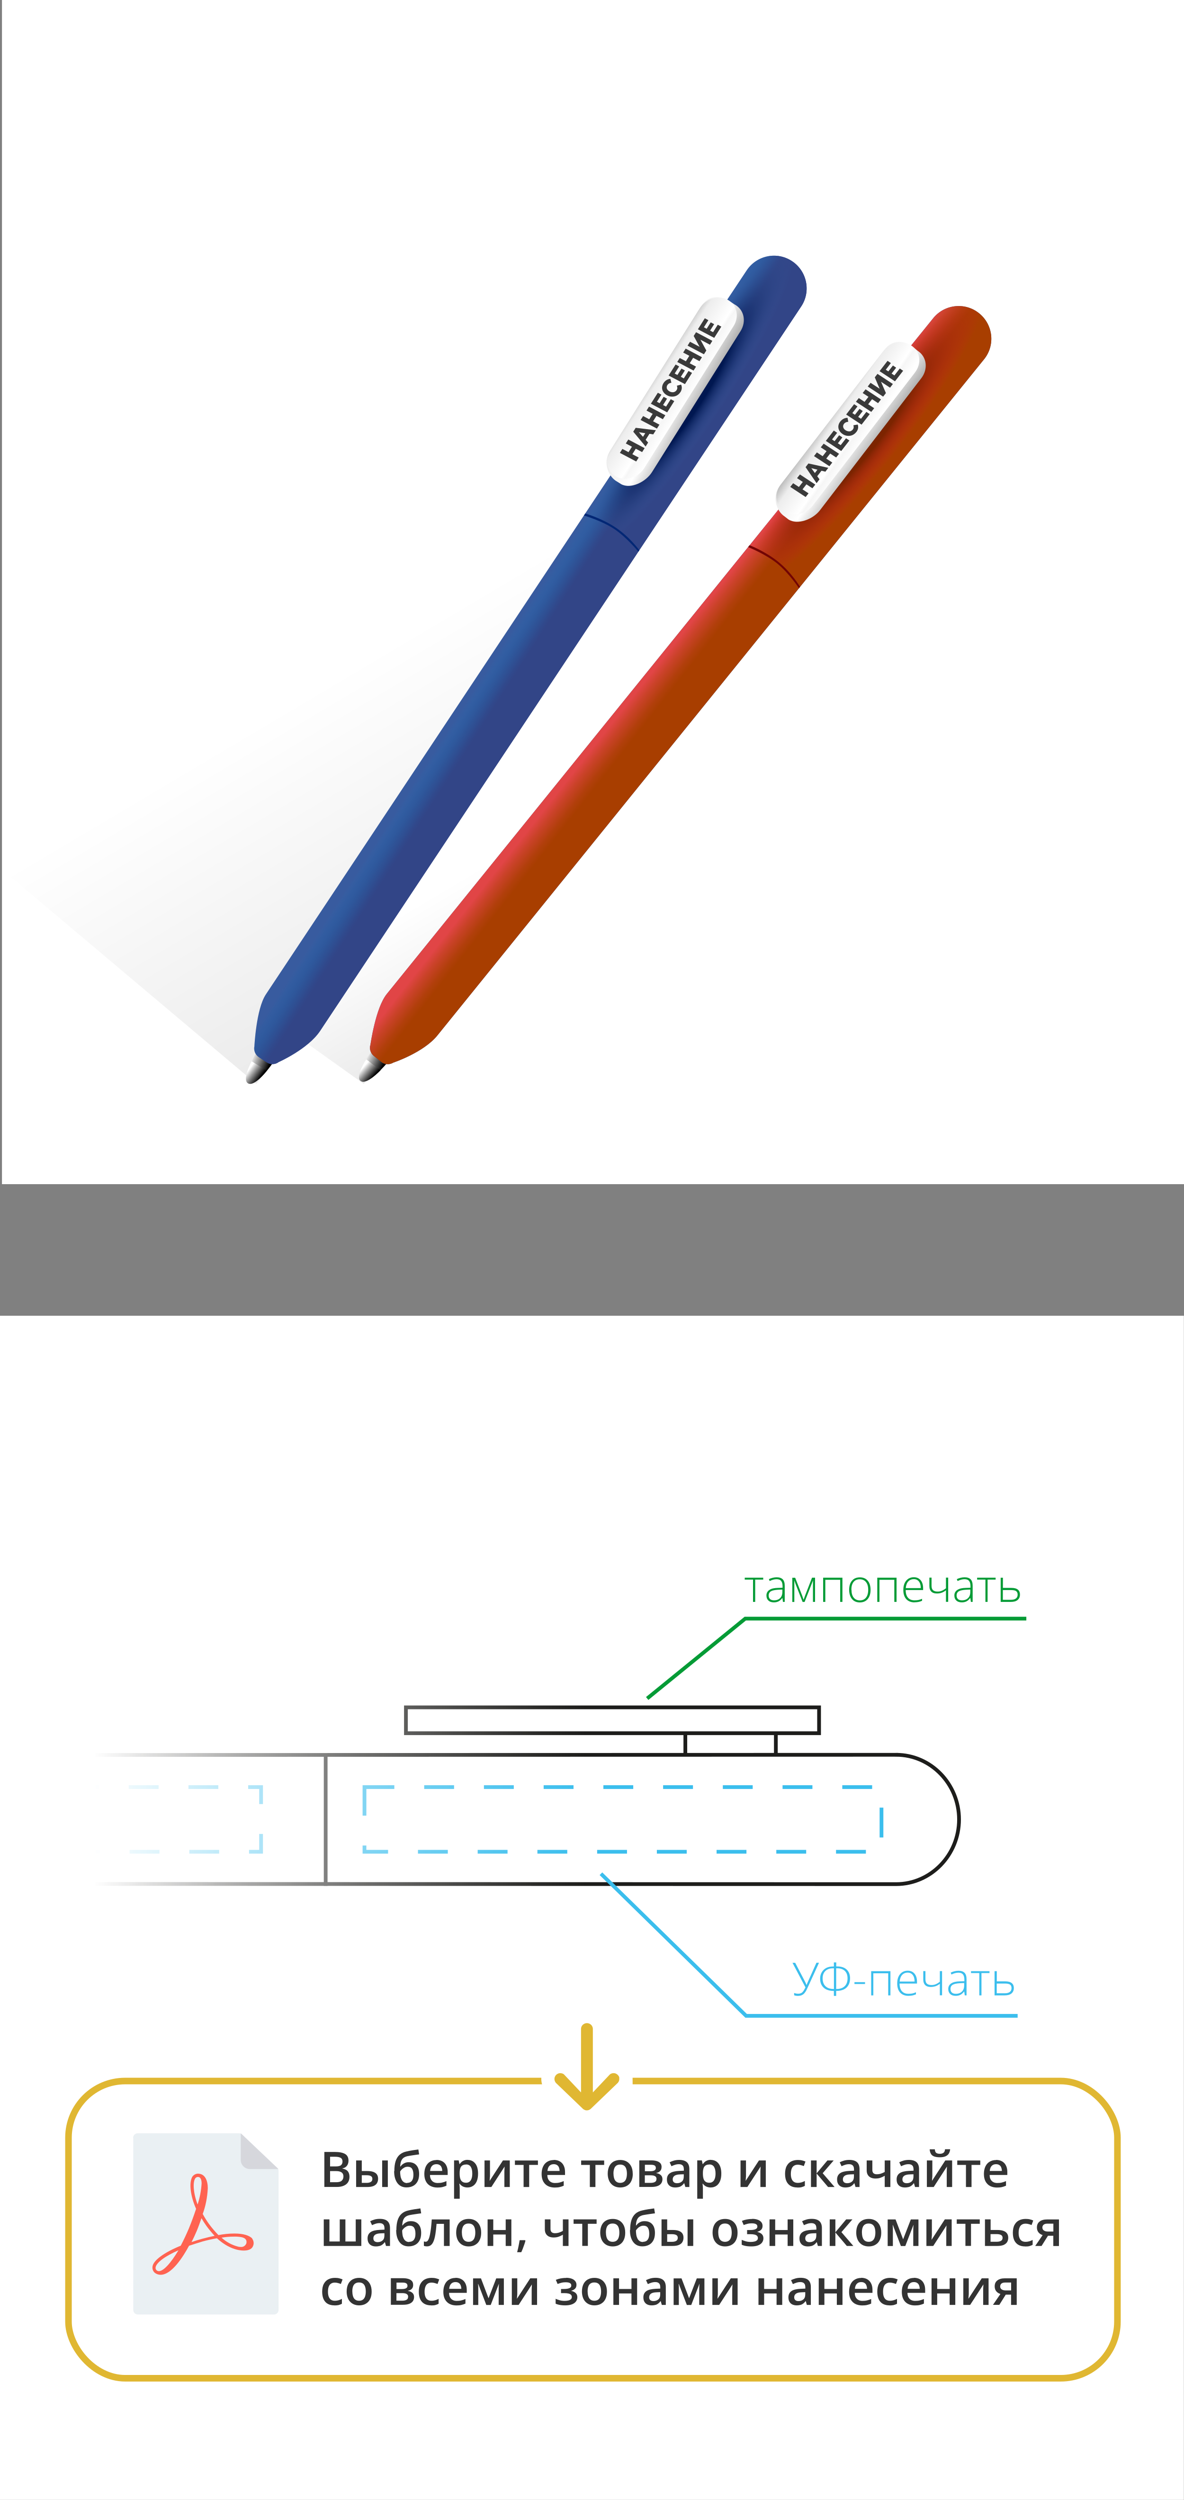 <?xml version="1.0" encoding="UTF-8"?>
<svg id="_Слой_2" data-name="Слой 2" xmlns="http://www.w3.org/2000/svg" xmlns:xlink="http://www.w3.org/1999/xlink" viewBox="0 0 180 380">
  <rect x="0" y="0" width="180" height="380" fill="#808080" stroke="none"/>
  <defs>
    <style>
      .cls-1 {
        fill: url(#_Безымянный_градиент_366-2);
      }

      .cls-2, .cls-3, .cls-4 {
        fill: #fff;
      }

      .cls-5 {
        fill: url(#_Безымянный_градиент_363-2);
      }

      .cls-6 {
        fill: url(#_Безымянный_градиент_396);
      }

      .cls-7 {
        fill: url(#_Безымянный_градиент_372-2);
      }

      .cls-8 {
        fill: url(#_Безымянный_градиент_109-2);
      }

      .cls-3 {
        fill-rule: evenodd;
      }

      .cls-9 {
        fill: url(#_Безымянный_градиент);
      }

      .cls-10 {
        fill: url(#_Безымянный_градиент_109);
      }

      .cls-4 {
        stroke: #e0b732;
        stroke-miterlimit: 10;
      }

      .cls-11 {
        fill: url(#_Безымянный_градиент_366);
      }

      .cls-12 {
        stroke: #1d1d1b;
      }

      .cls-12, .cls-13, .cls-14, .cls-15 {
        fill: none;
        stroke-miterlimit: 22.93;
        stroke-width: .57px;
      }

      .cls-16 {
        fill: #eaf0f3;
      }

      .cls-17 {
        fill: url(#_Безымянный_градиент_372);
      }

      .cls-18 {
        fill: url(#_Безымянный_градиент_409);
      }

      .cls-19 {
        fill: url(#_Безымянный_градиент_402);
      }

      .cls-13, .cls-14 {
        stroke: #3bbeed;
      }

      .cls-20 {
        fill: url(#_Безымянный_градиент-3);
      }

      .cls-21 {
        fill: url(#_Безымянный_градиент-2);
      }

      .cls-22 {
        fill: #333;
      }

      .cls-23 {
        fill: #032775;
      }

      .cls-24 {
        fill: #e0b732;
        stroke: #fff;
        stroke-width: 2px;
      }

      .cls-25 {
        fill: url(#_Безымянный_градиент_363);
      }

      .cls-14 {
        stroke-dasharray: 0 0 4.54 4.54;
      }

      .cls-26 {
        fill: #3a3a3a;
      }

      .cls-27 {
        fill: #720404;
      }

      .cls-28 {
        fill: #ff6351;
      }

      .cls-29 {
        fill: url(#_Безымянный_градиент_394);
      }

      .cls-30 {
        fill: #059b36;
      }

      .cls-31 {
        fill: url(#_Безымянный_градиент-4);
      }

      .cls-32 {
        fill: #d6d7dc;
      }

      .cls-33 {
        fill: #3bbeed;
      }

      .cls-34 {
        fill: url(#_Безымянный_градиент_357);
      }

      .cls-15 {
        stroke: #059b36;
      }
    </style>
    <linearGradient id="_Безымянный_градиент_109" data-name="Безымянный градиент 109" x1="99.49" y1="115.96" x2="112.18" y2="137.33" gradientUnits="userSpaceOnUse">
      <stop offset="0" stop-color="#000" stop-opacity="0"/>
      <stop offset="1" stop-color="#000" stop-opacity=".1"/>
    </linearGradient>
    <linearGradient id="_Безымянный_градиент" data-name="Безымянный градиент" x1="1177.68" y1="78.98" x2="1180.38" y2="80.29" gradientTransform="translate(-1121.23 64.37) rotate(.89)" gradientUnits="userSpaceOnUse">
      <stop offset="0" stop-color="#fff"/>
      <stop offset="1" stop-color="#000"/>
    </linearGradient>
    <linearGradient id="_Безымянный_градиент-2" data-name="Безымянный градиент" x1="1177.7" y1="79.72" x2="1179.3" y2="81.08" xlink:href="#_Безымянный_градиент"/>
    <linearGradient id="_Безымянный_градиент_363" data-name="Безымянный градиент 363" x1="91.58" y1="76.88" x2="101.52" y2="76.88" gradientTransform="translate(76.35 -16.25) rotate(38.96)" gradientUnits="userSpaceOnUse">
      <stop offset=".16" stop-color="#385b9f"/>
      <stop offset=".53" stop-color="#344f92"/>
      <stop offset="1" stop-color="#324587"/>
    </linearGradient>
    <linearGradient id="_Безымянный_градиент_402" data-name="Безымянный градиент 402" x1="91.38" y1="76.97" x2="96.2" y2="76.9" gradientTransform="translate(76.35 -16.25) rotate(38.96)" gradientUnits="userSpaceOnUse">
      <stop offset=".16" stop-color="#e14546"/>
      <stop offset=".44" stop-color="#ca4229"/>
      <stop offset=".8" stop-color="#b13f0b"/>
      <stop offset="1" stop-color="#a83e00"/>
    </linearGradient>
    <radialGradient id="_Безымянный_градиент_409" data-name="Безымянный градиент 409" cx="95.17" cy="30.32" fx="95.17" fy="30.32" r="10.2" gradientTransform="translate(170.13 -132.22) rotate(38.96) scale(1 5.92)" gradientUnits="userSpaceOnUse">
      <stop offset=".17" stop-color="#7c2400"/>
      <stop offset=".47" stop-color="#cf1b27" stop-opacity="0"/>
    </radialGradient>
    <linearGradient id="_Безымянный_градиент_372" data-name="Безымянный градиент 372" x1="89.56" y1="30.79" x2="96.9" y2="30.17" gradientTransform="translate(76.35 -16.25) rotate(38.96)" gradientUnits="userSpaceOnUse">
      <stop offset="0" stop-color="#ededed"/>
      <stop offset=".53" stop-color="#fff"/>
      <stop offset="1" stop-color="#b2b2b2"/>
    </linearGradient>
    <linearGradient id="_Безымянный_градиент_366" data-name="Безымянный градиент 366" x1="131.36" y1="66.85" x2="125.66" y2="62.94" gradientUnits="userSpaceOnUse">
      <stop offset="0" stop-color="#fff"/>
      <stop offset=".21" stop-color="#f6f6f6"/>
      <stop offset=".28" stop-color="#fff"/>
      <stop offset=".75" stop-color="#ededed"/>
      <stop offset="1" stop-color="#b2b2b2"/>
    </linearGradient>
    <linearGradient id="_Безымянный_градиент_109-2" data-name="Безымянный градиент 109" x1="63.8" y1="95.07" x2="94.71" y2="147.11" xlink:href="#_Безымянный_градиент_109"/>
    <linearGradient id="_Безымянный_градиент-3" data-name="Безымянный градиент" x1="1155.16" y1="73.17" x2="1157.86" y2="74.47" gradientTransform="translate(-1119.64 179.22) rotate(-4.48)" xlink:href="#_Безымянный_градиент"/>
    <linearGradient id="_Безымянный_градиент-4" data-name="Безымянный градиент" x1="1155.18" y1="73.9" x2="1156.78" y2="75.27" gradientTransform="translate(-1119.64 179.22) rotate(-4.48)" xlink:href="#_Безымянный_градиент"/>
    <linearGradient id="_Безымянный_градиент_363-2" data-name="Безымянный градиент 363" x1="70.26" y1="86.19" x2="80.21" y2="86.19" gradientTransform="translate(65.15 -13.07) rotate(33.59)" xlink:href="#_Безымянный_градиент_363"/>
    <linearGradient id="_Безымянный_градиент_396" data-name="Безымянный градиент 396" x1="70.07" y1="86.28" x2="74.89" y2="86.2" gradientTransform="translate(65.15 -13.07) rotate(33.59)" gradientUnits="userSpaceOnUse">
      <stop offset=".16" stop-color="#1d71b8" stop-opacity="0"/>
      <stop offset=".38" stop-color="#2362a8" stop-opacity=".32"/>
      <stop offset=".66" stop-color="#2b5296" stop-opacity=".69"/>
      <stop offset=".88" stop-color="#30488b" stop-opacity=".91"/>
      <stop offset="1" stop-color="#324587"/>
    </linearGradient>
    <radialGradient id="_Безымянный_градиент_394" data-name="Безымянный градиент 394" cx="73.86" cy="39.63" fx="73.86" fy="39.63" r="10.2" gradientTransform="translate(173 -175.44) rotate(33.59) scale(1 5.92)" gradientUnits="userSpaceOnUse">
      <stop offset=".17" stop-color="#001751"/>
      <stop offset=".47" stop-color="#385b9f" stop-opacity="0"/>
    </radialGradient>
    <linearGradient id="_Безымянный_градиент_372-2" data-name="Безымянный градиент 372" x1="68.24" y1="40.09" x2="75.58" y2="39.48" gradientTransform="translate(65.15 -13.07) rotate(33.59)" xlink:href="#_Безымянный_градиент_372"/>
    <linearGradient id="_Безымянный_градиент_366-2" data-name="Безымянный градиент 366" x1="104.67" y1="60.66" x2="98.71" y2="56.75" xlink:href="#_Безымянный_градиент_366"/>
    <linearGradient id="_Безымянный_градиент_357" data-name="Безымянный градиент 357" x1="0" y1="277.61" x2="89.1" y2="277.61" gradientUnits="userSpaceOnUse">
      <stop offset=".16" stop-color="#fff"/>
      <stop offset=".18" stop-color="#fff" stop-opacity=".97"/>
      <stop offset=".41" stop-color="#fff" stop-opacity=".63"/>
      <stop offset=".62" stop-color="#fff" stop-opacity=".36"/>
      <stop offset=".8" stop-color="#fff" stop-opacity=".17"/>
      <stop offset=".93" stop-color="#fff" stop-opacity=".05"/>
      <stop offset="1" stop-color="#fff" stop-opacity="0"/>
    </linearGradient>
  </defs>
  <g id="_Слой_1-2" data-name="Слой 1">
    <g>
      <rect class="cls-2" x=".3" width="179.7" height="180"/>
      <rect class="cls-2" y="200" width="179.98" height="180"/>
      <g>
        <polygon class="cls-10" points="61.16 157.27 55.31 164.76 44.82 157.27 102.36 69.13 118 50.78 142.62 55.24 61.16 157.27"/>
        <g>
          <g>
            <path class="cls-9" d="m56.61,159.63s-2.88,3.88-1.78,4.68,4.1-2.82,4.1-2.82l-2.33-1.87Z"/>
            <path class="cls-21" d="m55.68,161.03s-1.76,2.67-.85,3.29,3.03-1.64,3.03-1.64l-2.18-1.65Z"/>
          </g>
          <path class="cls-25" d="m57.95,161.41l-1.12-.9c-.51-.41-.71-1.1-.51-1.72,0,0,.77-5.57,2.47-7.68,1.7-2.1,83.08-102.74,83.08-102.74,1.73-2.14,4.86-2.47,6.99-.74h0c2.14,1.73,2.47,4.86.74,6.99,0,0-81.01,100.18-83.11,102.78-2.1,2.6-6.71,4.13-6.71,4.13-.57.35-1.31.31-1.83-.12Z"/>
          <path class="cls-19" d="m57.95,161.41l-1.12-.9c-.51-.41-.71-1.1-.51-1.72,0,0,.77-5.57,2.47-7.68,1.7-2.1,83.08-102.74,83.08-102.74,1.73-2.14,4.86-2.47,6.99-.74h0c2.14,1.73,2.47,4.86.74,6.99,0,0-81.01,100.18-83.11,102.78-2.1,2.6-6.71,4.13-6.71,4.13-.57.35-1.31.31-1.83-.12Z"/>
          <path class="cls-18" d="m149.61,54.62l-27.97,34.58s-1.28-2.17-3.31-3.81c-2.02-1.63-4.36-2.52-4.36-2.52,15.35-18.98,27.91-34.51,27.91-34.51,1.73-2.14,4.86-2.47,6.99-.74,1.07.86,1.68,2.08,1.82,3.34.13,1.27-.21,2.58-1.08,3.65Z"/>
          <path class="cls-27" d="m121.64,89.2l-.17.21s-1.56-2.35-3.34-3.78-4.4-2.47-4.4-2.47l.23-.28s2.34.89,4.36,2.52c2.03,1.64,3.31,3.81,3.31,3.81Z"/>
          <g>
            <path class="cls-17" d="m119.85,78.95l-.55-.43c-1.37-.89-1.9-3.17-.82-4.57l16-20.81c1.07-1.4,2.71-1.48,4.08-.59l.97.79c1.37.89,1.61,2.74.54,4.14l-15.42,20.09c-1.07,1.4-3.43,2.27-4.8,1.38Z"/>
            <path class="cls-11" d="m119.21,77.74h0c-1.35-.88-1.58-2.7-.53-4.07l15.54-20.22c1.05-1.37,3-1.77,4.35-.9h0c1.35.88,1.58,2.7.53,4.07l-15.54,20.22c-1.05,1.37-3,1.77-4.35.9Z"/>
            <path class="cls-26" d="m122.92,74.99l-.44.56-2.34-1.54.44-.56,2.34,1.54Zm-1.75-2.31l.44-.56,2.34,1.54-.44.56-2.34-1.54Zm1.46.9l-.66.85-.55-.36.66-.85.55.36Z"/>
            <path class="cls-26" d="m124.13,73.43l-1.66-2.42.43-.56,3.03.66-.45.59-2.55-.64.17-.22,1.49,2.02-.44.58Zm-.08-.78l-.38-.47.75-.98.6.18-.98,1.27Z"/>
            <path class="cls-26" d="m126.53,70.31l-.44.56-2.34-1.54.44-.56,2.34,1.54Zm-1.75-2.31l.44-.56,2.34,1.54-.44.56-2.34-1.54Zm1.46.9l-.66.85-.55-.36.66-.85.55.36Z"/>
            <path class="cls-26" d="m127.81,67.66l.81-1.04.51.34-1.24,1.6-2.34-1.54,1.21-1.57.51.34-.78,1.01,1.32.87Zm-.95-.57l.71-.93.49.33-.71.93-.49-.33Z"/>
            <path class="cls-26" d="m130.17,65.68c-.12.16-.26.28-.43.38-.16.1-.34.16-.52.18-.18.03-.37.02-.56-.02-.19-.04-.38-.12-.55-.24-.18-.12-.32-.25-.43-.41-.11-.15-.18-.31-.21-.48-.03-.17-.03-.34.02-.51.04-.17.13-.34.25-.5.14-.18.31-.32.5-.42.19-.1.39-.15.61-.15l.11.61c-.14,0-.26.03-.37.08-.11.05-.2.12-.27.21-.06.08-.11.17-.13.26-.02.09-.02.18,0,.26.02.09.06.17.12.25.06.08.14.16.24.22.1.07.2.11.31.14.1.03.2.04.3.03.1,0,.19-.04.27-.09.08-.05.16-.11.22-.19.07-.09.12-.2.13-.3s0-.22-.04-.35l.66-.11c.07.19.08.38.05.58-.04.2-.13.39-.27.57Z"/>
            <path class="cls-26" d="m130.9,63.65l.81-1.04.51.34-1.24,1.6-2.34-1.54,1.21-1.57.51.34-.78,1.01,1.32.87Zm-.95-.57l.72-.93.49.33-.72.93-.49-.33Z"/>
            <path class="cls-26" d="m132.9,62.05l-.44.56-2.34-1.54.44-.56,2.34,1.54Zm-1.75-2.31l.44-.56,2.34,1.54-.44.56-2.34-1.54Zm1.46.9l-.66.85-.55-.36.66-.85.55.36Z"/>
            <path class="cls-26" d="m134.26,60.29l-2.34-1.54.43-.56,1.38.9-.74-1.73.41-.53,2.34,1.54-.43.56-1.37-.9.74,1.72-.41.53Z"/>
            <path class="cls-26" d="m135.98,57.06l.81-1.04.51.34-1.24,1.6-2.34-1.54,1.21-1.57.51.34-.78,1.01,1.32.87Zm-.95-.57l.72-.93.49.33-.72.93-.49-.33Z"/>
          </g>
        </g>
        <polygon class="cls-8" points="44.82 157.27 38.97 164.76 .95 132.72 .99 .38 9.7 .29 119.87 46.02 44.82 157.27"/>
        <g>
          <g>
            <path class="cls-20" d="m39.05,159.85s-2.51,4.14-1.33,4.83,3.82-3.19,3.82-3.19l-2.49-1.64Z"/>
            <path class="cls-31" d="m38.25,161.32s-1.5,2.82-.54,3.35,2.86-1.92,2.86-1.92l-2.32-1.43Z"/>
          </g>
          <path class="cls-5" d="m40.55,161.49l-1.2-.8c-.55-.36-.81-1.03-.67-1.67,0,0,.25-5.62,1.74-7.87,1.5-2.25,73.1-110.06,73.1-110.06,1.52-2.29,4.61-2.91,6.89-1.39h0c2.29,1.52,2.91,4.61,1.39,6.89,0,0-71.28,107.32-73.13,110.1-1.85,2.78-6.29,4.74-6.29,4.74-.54.41-1.27.43-1.84.05Z"/>
          <path class="cls-6" d="m40.55,161.49l-1.2-.8c-.55-.36-.81-1.03-.67-1.67,0,0,.25-5.62,1.74-7.87,1.5-2.25,73.1-110.06,73.1-110.06,1.52-2.29,4.61-2.91,6.89-1.39h0c2.29,1.52,2.91,4.61,1.39,6.89,0,0-71.28,107.32-73.13,110.1-1.85,2.78-6.29,4.74-6.29,4.74-.54.41-1.27.43-1.84.05Z"/>
          <path class="cls-29" d="m121.81,46.59l-24.61,37.05s-1.48-2.04-3.65-3.48-4.58-2.1-4.58-2.1c13.51-20.34,24.56-36.97,24.56-36.97,1.52-2.29,4.61-2.91,6.89-1.39,1.14.76,1.87,1.91,2.12,3.16.25,1.25.03,2.59-.73,3.74Z"/>
          <path class="cls-23" d="m97.2,83.64l-.15.22s-1.78-2.19-3.67-3.45-4.61-2.05-4.61-2.05l.2-.3s2.41.66,4.58,2.1,3.65,3.48,3.65,3.48Z"/>
          <g>
            <path class="cls-7" d="m94.46,73.61l-.59-.37c-1.45-.76-2.18-2.98-1.25-4.47l13.99-22.22c.94-1.49,2.56-1.73,4.01-.97l1.04.69c1.45.76,1.86,2.58.92,4.07l-13.47,21.44c-.94,1.49-3.21,2.59-4.65,1.83Z"/>
            <path class="cls-1" d="m93.7,72.45h0c-1.42-.75-1.83-2.54-.91-4l13.58-21.58c.92-1.46,2.82-2.05,4.24-1.3h0c1.42.75,1.83,2.54.91,4l-13.58,21.58c-.92,1.46-2.82,2.05-4.24,1.3Z"/>
            <path class="cls-26" d="m97.1,69.55l-.38.6-2.48-1.31.38-.6,2.48,1.31Zm-1.96-2.14l.38-.6,2.48,1.31-.38.6-2.48-1.31Zm1.54.76l-.57.91-.58-.31.57-.91.58.31Z"/>
            <path class="cls-26" d="m98.15,67.88l-1.88-2.26.37-.59,3.07.37-.4.63-2.6-.39.15-.24,1.67,1.87-.39.62Zm-.16-.77l-.42-.43.66-1.04.62.12-.85,1.35Z"/>
            <path class="cls-26" d="m100.25,64.55l-.38.6-2.48-1.31.38-.6,2.48,1.31Zm-1.96-2.14l.38-.6,2.48,1.31-.38.6-2.48-1.31Zm1.54.76l-.57.91-.58-.31.57-.91.58.31Z"/>
            <path class="cls-26" d="m101.27,61.79l.7-1.11.54.29-1.08,1.71-2.48-1.31,1.06-1.67.54.29-.68,1.08,1.39.74Zm-1-.48l.62-.99.52.28-.62.99-.52-.28Z"/>
            <path class="cls-26" d="m103.44,59.6c-.11.17-.24.31-.39.42-.15.11-.32.19-.5.23-.18.04-.37.05-.56.03-.19-.02-.38-.09-.57-.19-.19-.1-.34-.22-.46-.36-.12-.14-.21-.3-.26-.46-.05-.17-.06-.34-.03-.51.03-.18.09-.35.2-.52.12-.2.28-.35.45-.46.18-.11.38-.18.59-.2l.16.6c-.14.02-.26.06-.36.11-.1.06-.18.14-.25.24-.06.09-.09.18-.1.27-.01.09,0,.18.02.26.03.08.08.17.15.24.07.08.16.14.26.2.11.06.21.09.32.11.11.02.21.02.3,0,.1-.02.18-.06.26-.11.08-.06.15-.13.2-.21.06-.1.1-.21.1-.32s-.02-.22-.07-.34l.65-.17c.08.18.12.37.1.57-.02.2-.09.4-.21.59Z"/>
            <path class="cls-26" d="m103.97,57.5l.7-1.11.54.29-1.08,1.71-2.48-1.31,1.06-1.67.54.29-.68,1.08,1.39.74Zm-1-.48l.63-.99.52.28-.63.99-.52-.28Z"/>
            <path class="cls-26" d="m105.82,55.73l-.38.6-2.48-1.31.38-.6,2.48,1.31Zm-1.96-2.14l.38-.6,2.48,1.31-.38.6-2.48-1.31Zm1.54.76l-.57.91-.58-.31.57-.91.58.31Z"/>
            <path class="cls-26" d="m107.01,53.85l-2.48-1.31.37-.59,1.46.77-.9-1.65.36-.57,2.48,1.31-.37.59-1.45-.77.9,1.65-.36.57Z"/>
            <path class="cls-26" d="m108.42,50.47l.7-1.11.54.29-1.08,1.71-2.48-1.31,1.05-1.67.54.29-.68,1.08,1.39.74Zm-1-.48l.63-.99.52.28-.63.99-.52-.28Z"/>
          </g>
        </g>
      </g>
      <g>
        <rect class="cls-12" x="104.19" y="263.27" width="13.76" height="3.93"/>
        <rect class="cls-2" x="61.71" y="259.53" width="62.81" height="3.93"/>
        <rect class="cls-12" x="61.71" y="259.53" width="62.81" height="3.93"/>
        <path class="cls-3" d="m136.24,266.74l-134.83.03v19.6l134.83.03c5.26,0,9.56-4.42,9.56-9.83s-4.3-9.83-9.56-9.83Z"/>
        <path class="cls-12" d="m136.24,266.74l-134.83.03v19.6l134.83.03c5.26,0,9.56-4.42,9.56-9.83s-4.3-9.83-9.56-9.83Z"/>
        <line class="cls-12" x1="49.51" y1="266.9" x2="49.51" y2="286.66"/>
        <polyline class="cls-15" points="98.39 258.18 113.3 246.04 156.03 246.04"/>
        <path class="cls-30" d="m152.46,241.69v1.49h1.25c.32,0,.57-.07.74-.2.17-.14.26-.33.26-.59,0-.24-.08-.42-.23-.53-.15-.11-.41-.16-.79-.16h-1.23Zm0-.32h1.3c.86,0,1.3.34,1.3,1.02,0,.35-.12.62-.36.82-.24.2-.59.29-1.04.29h-1.53v-3.68h.34v1.55Zm-1.09-1.26h-1.23v3.39h-.33v-3.39h-1.26v-.29h2.81v.29Zm-5.13,3.15c.39,0,.7-.11.93-.34.23-.22.34-.54.34-.94v-.36l-.64.03c-.52.03-.89.11-1.11.24-.22.14-.33.35-.33.64,0,.23.07.41.21.54.14.13.34.19.6.19Zm1.36.24l-.08-.58h-.03c-.18.24-.38.41-.57.5-.2.1-.43.15-.69.15-.36,0-.64-.09-.84-.28-.2-.19-.3-.44-.3-.77,0-.36.15-.64.45-.84.3-.2.73-.3,1.3-.31l.7-.02v-.24c0-.35-.07-.61-.21-.79-.14-.18-.37-.27-.69-.27-.34,0-.69.09-1.06.28l-.12-.29c.4-.19.8-.28,1.2-.28s.71.11.91.31c.2.21.3.54.3.98v2.45h-.25Zm-5.98-3.68v1.23c0,.31.08.54.23.67.15.14.38.21.7.21.22,0,.43-.04.63-.12.2-.08.41-.21.63-.38v-1.62h.34v3.68h-.34v-1.75c-.23.17-.45.3-.67.37-.22.08-.45.11-.71.11-.38,0-.66-.1-.85-.29-.19-.2-.29-.48-.29-.85v-1.27h.33Zm-2.69.22c-.35,0-.64.12-.85.35-.21.23-.34.57-.38,1.01h2.28c0-.43-.09-.76-.28-1-.18-.24-.44-.36-.77-.36Zm.1,3.53c-.53,0-.95-.17-1.25-.49-.3-.33-.45-.79-.45-1.39s.14-1.06.43-1.41c.29-.35.68-.53,1.17-.53.43,0,.78.15,1.03.45.25.3.38.71.38,1.23v.27h-2.65c0,.51.12.9.35,1.16.23.27.56.4.99.4.21,0,.39-.02.55-.04.16-.03.36-.09.6-.19v.3c-.21.09-.4.15-.58.18-.18.03-.37.05-.58.05Zm-5.32-.07h-.34v-3.68h2.93v3.68h-.34v-3.36h-2.26v3.36Zm-4.26-1.84c0,.51.11.9.33,1.18.22.28.54.43.94.43s.72-.14.94-.43c.22-.28.33-.68.33-1.18s-.11-.9-.34-1.18c-.22-.28-.54-.42-.95-.42s-.72.14-.94.42c-.22.28-.33.67-.33,1.18Zm2.9,0c0,.6-.15,1.07-.44,1.41-.29.34-.69.51-1.21.51-.32,0-.61-.08-.85-.23-.25-.16-.43-.38-.56-.67-.13-.29-.2-.63-.2-1.01,0-.6.15-1.07.44-1.4.29-.34.69-.5,1.2-.5s.9.17,1.19.51c.29.34.43.81.43,1.4Zm-6.87,1.84h-.34v-3.68h2.93v3.68h-.34v-3.36h-2.26v3.36Zm-3.3-.36l.21-.59,1.06-2.73h.46v3.68h-.32v-3.27c-.05.14-.1.29-.16.44-.06.15-.42,1.09-1.11,2.84h-.3l-1.02-2.59c-.04-.1-.08-.21-.12-.33-.04-.11-.08-.24-.12-.37v3.29h-.31v-3.68h.44l1.06,2.71c.08.22.15.42.21.61Zm-4.51.12c.39,0,.7-.11.93-.34.23-.22.34-.54.34-.94v-.36l-.64.03c-.52.03-.89.11-1.11.24-.22.14-.33.35-.33.64,0,.23.07.41.21.54.14.13.34.19.6.19Zm1.36.24l-.08-.58h-.03c-.18.24-.38.41-.57.5-.2.1-.43.15-.69.15-.36,0-.64-.09-.84-.28-.2-.19-.3-.44-.3-.77,0-.36.15-.64.45-.84.3-.2.73-.3,1.3-.31l.7-.02v-.24c0-.35-.07-.61-.21-.79-.14-.18-.37-.27-.69-.27-.34,0-.69.09-1.06.28l-.12-.29c.4-.19.8-.28,1.2-.28s.71.11.91.31c.2.21.3.54.3.98v2.45h-.25Zm-2.99-3.39h-1.23v3.39h-.33v-3.39h-1.26v-.29h2.81v.29Z"/>
        <rect class="cls-14" x="1.41" y="271.65" width="38.28" height="9.83"/>
        <rect class="cls-14" x="55.41" y="271.65" width="78.6" height="9.83"/>
        <path class="cls-33" d="m129.9,301.58v-.28h1.61v.28h-1.61Zm21.63-.08v1.49h1.25c.32,0,.57-.07.74-.2.17-.14.26-.33.26-.59,0-.24-.08-.42-.23-.53-.15-.11-.41-.16-.79-.16h-1.23Zm0-.32h1.3c.86,0,1.3.34,1.3,1.02,0,.35-.12.62-.36.82-.24.2-.59.29-1.04.29h-1.53v-3.68h.34v1.55Zm-1.09-1.26h-1.23v3.39h-.33v-3.39h-1.26v-.29h2.81v.29Zm-5.13,3.15c.39,0,.7-.11.93-.34.23-.22.34-.54.34-.94v-.36l-.64.03c-.52.03-.89.11-1.11.24-.22.14-.33.35-.33.64,0,.23.07.41.21.54.14.13.34.19.6.19Zm1.36.24l-.08-.58h-.03c-.18.24-.38.41-.57.5-.2.1-.43.15-.69.15-.36,0-.64-.09-.84-.28-.2-.19-.3-.44-.3-.77,0-.36.15-.64.45-.84.3-.2.73-.3,1.3-.31l.7-.02v-.24c0-.35-.07-.61-.21-.79-.14-.18-.37-.27-.69-.27-.34,0-.69.09-1.06.28l-.12-.29c.4-.19.8-.28,1.2-.28s.71.11.91.31c.2.21.3.54.3.98v2.45h-.25Zm-5.98-3.68v1.23c0,.31.08.54.23.67.15.14.38.21.7.21.22,0,.43-.04.63-.12.2-.08.41-.21.63-.38v-1.62h.34v3.68h-.34v-1.75c-.23.17-.45.3-.67.37-.22.07-.45.11-.71.11-.38,0-.66-.1-.85-.29-.19-.2-.29-.48-.29-.85v-1.27h.33Zm-2.69.22c-.35,0-.64.12-.85.35-.21.23-.34.57-.38,1.01h2.27c0-.43-.09-.76-.28-1-.18-.24-.44-.36-.77-.36Zm.1,3.53c-.53,0-.95-.17-1.25-.49-.3-.33-.45-.79-.45-1.39s.14-1.06.43-1.41c.29-.35.68-.53,1.17-.53.43,0,.78.15,1.03.45.25.3.38.71.38,1.23v.27h-2.65c0,.51.12.9.35,1.16.23.27.56.4.99.4.21,0,.39-.02.55-.04.16-.03.36-.09.6-.19v.31c-.21.09-.4.15-.58.18-.18.03-.37.05-.58.05Zm-5.32-.07h-.34v-3.68h2.93v3.68h-.34v-3.36h-2.26v3.36Zm-6-4.12h-.14c-.49,0-.88.14-1.16.41-.28.28-.42.65-.42,1.13,0,.51.15.91.44,1.19.29.28.7.42,1.23.42h.05v-3.15Zm.35,3.15h.05c.53,0,.94-.14,1.23-.42.29-.28.44-.68.44-1.19s-.14-.87-.41-1.14c-.27-.26-.66-.4-1.17-.4h-.15v3.15Zm-.35-4.04h.35v.61h.15c.62,0,1.1.16,1.44.48.34.32.51.76.51,1.33,0,.39-.08.73-.24,1.02-.16.29-.39.51-.7.66-.31.15-.68.23-1.13.23h-.04v.76h-.35v-.76h-.06c-.43,0-.8-.08-1.11-.23-.3-.15-.53-.37-.69-.65-.16-.28-.23-.61-.23-.99,0-.35.08-.67.24-.95.16-.28.38-.5.68-.66.3-.16.64-.23,1.05-.23h.12v-.61Zm-5.4,5.09c-.27,0-.49-.03-.65-.1v-.35c.19.08.4.12.62.12.16,0,.3-.03.42-.08.12-.06.22-.14.32-.27.1-.12.22-.33.36-.62l-1.97-3.73h.41l1.51,2.89c.08.16.15.32.21.48h.01l.08-.21,1.42-3.17h.39l-1.59,3.48c-.1.22-.2.43-.29.62-.09.19-.2.35-.31.49-.11.14-.24.24-.4.32-.15.08-.34.12-.56.12Z"/>
        <polyline class="cls-13" points="91.36 284.82 113.43 306.42 154.71 306.42"/>
      </g>
      <g>
        <rect class="cls-4" x="10.41" y="316.33" width="159.47" height="45.18" rx="8.61" ry="8.61"/>
        <g>
          <path class="cls-16" d="m20.24,324.96c0-.38.31-.69.69-.69h15.4c.18,0,.35.07.48.19l5.32,5.05c.14.13.22.31.22.5v21.12c0,.38-.31.69-.69.69h-20.71c-.38,0-.69-.31-.69-.69v-26.17Z"/>
          <path class="cls-28" d="m38.36,340.28c-.46-.49-1.39-.77-2.72-.77-.84,0-1.68.09-2.5.25h.08c-.53-.54-1.02-1.11-1.46-1.72l-.03-.04c-.32-.45-.61-.91-.87-1.39l-.04-.08c.43-1.16.7-2.5.77-3.89v-.03c0-1.08-.38-2.2-1.5-2.2-.18,0-.35.06-.5.14-.15.09-.28.21-.37.36h0c-.5.91-.28,2.89.59,4.85-.33,1-.69,1.99-1.09,2.96-.38.9-.79,1.77-1.24,2.64-2.51,1.02-4.14,2.21-4.29,3.14-.03.17-.02.34.03.5.05.16.14.31.26.43.25.22.58.35.94.35h.01c1.67,0,3.42-2.75,4.31-4.41.69-.23,1.37-.44,2.05-.65.72-.2,1.45-.36,2.19-.49,1.76,1.61,3.31,1.87,4.09,1.87.96,0,1.3-.4,1.41-.72.08-.18.1-.39.07-.58-.03-.2-.11-.38-.24-.54h0s.01.03.01.03h0Zm-.89.68c-.06.19-.18.35-.34.46-.16.11-.36.15-.56.13h0c-.13,0-.27-.02-.4-.05h.02c-.94-.24-1.8-.71-2.51-1.36h0c.57-.1,1.23-.16,1.91-.16h0,0c.4-.01.8.02,1.2.1h-.03c.32.06.82.27.7.88h.01-.01Zm-4.84-1.1c-.59.12-1.23.27-1.89.45-.55.15-1.09.31-1.62.5.28-.55.54-1.11.78-1.67.28-.66.5-1.33.73-1.96.22.39.48.79.73,1.14.4.55.83,1.07,1.29,1.57h-.01v-.03h0Zm-2.99-8.67c.04-.08.1-.15.18-.2.08-.05.17-.08.26-.08h0c.48,0,.57.56.57,1-.07,1.12-.28,2.22-.64,3.28l.03-.09c-.68-1.81-.73-3.33-.39-3.92h0Zm-2.51,10.87c-1.17,1.96-2.28,3.17-2.97,3.17-.12,0-.24-.04-.34-.12h0c-.07-.06-.12-.14-.15-.22-.03-.09-.03-.18-.01-.27h0c.14-.7,1.44-1.68,3.47-2.56h0Z"/>
          <path class="cls-32" d="m37.99,329.71c-.77,0-1.39-.62-1.39-1.39v-4.05l5.73,5.44h-4.34Z"/>
        </g>
        <g>
          <path class="cls-22" d="m49.3,327.11h1.59c.69,0,1.21.1,1.56.3.35.2.53.54.53,1.03,0,.2-.04.39-.11.55-.07.16-.18.3-.31.4-.14.11-.3.18-.5.21v.04c.21.04.39.1.55.19.16.09.29.22.38.4.09.17.14.4.14.67,0,.33-.08.6-.23.83-.15.23-.38.4-.66.52-.29.12-.62.18-1.02.18h-1.91v-5.33Zm.88,2.2h.84c.4,0,.67-.06.82-.19.15-.13.23-.32.23-.56s-.09-.44-.27-.55c-.18-.11-.47-.17-.86-.17h-.76v1.47Zm0,.71v1.69h.92c.41,0,.7-.08.86-.24.17-.16.25-.37.25-.64,0-.17-.04-.31-.11-.43s-.2-.22-.36-.28c-.17-.07-.39-.1-.68-.1h-.88Z"/>
          <path class="cls-22" d="m54.14,332.44v-4.04h.86v1.61h.81c.38,0,.69.04.94.13.25.09.43.22.55.39.12.17.18.39.18.65s-.06.48-.17.67-.29.33-.54.44c-.24.1-.56.15-.96.15h-1.67Zm.86-.63h.75c.26,0,.47-.05.62-.14s.24-.25.24-.46c0-.2-.07-.34-.22-.43s-.36-.13-.64-.13h-.75v1.16Zm3.1.63v-4.04h.86v4.04h-.86Z"/>
          <path class="cls-22" d="m59.95,330.02c0-.59.06-1.08.19-1.49.13-.41.33-.74.61-.99.28-.25.64-.42,1.08-.51.29-.07.58-.12.88-.17.3-.05.59-.09.89-.13l.12.75c-.14.02-.29.04-.44.06-.16.02-.32.05-.48.07s-.31.05-.46.07-.27.05-.39.07c-.23.05-.42.13-.58.24-.16.11-.28.27-.37.48-.09.21-.14.49-.16.85h.05c.07-.1.16-.2.27-.3.12-.1.26-.18.42-.25.17-.07.36-.1.57-.1.33,0,.62.07.85.21.23.14.41.34.54.61.12.27.18.59.18.97,0,.45-.08.83-.24,1.13s-.38.53-.67.68c-.28.15-.62.23-1,.23-.29,0-.55-.05-.79-.16s-.43-.27-.59-.48c-.16-.21-.29-.47-.38-.78-.09-.31-.13-.66-.13-1.06Zm1.95,1.79c.19,0,.36-.04.5-.12.14-.08.25-.22.33-.4.08-.18.12-.43.12-.73,0-.37-.07-.67-.2-.88-.13-.21-.36-.32-.67-.32-.19,0-.36.04-.52.13s-.29.18-.4.3c-.11.11-.19.21-.23.3,0,.22.02.44.05.64.03.21.09.39.17.56.08.17.19.3.33.4.14.1.31.15.52.15Z"/>
          <path class="cls-22" d="m66.33,328.32c.36,0,.67.07.93.22s.46.36.59.63c.14.27.21.6.21.98v.46h-2.69c0,.39.12.69.32.9.2.21.48.32.84.32.26,0,.49-.02.7-.07.21-.05.42-.12.64-.22v.7c-.2.09-.41.16-.62.21s-.46.07-.75.07c-.4,0-.74-.08-1.04-.23-.3-.15-.54-.38-.7-.69-.17-.31-.25-.69-.25-1.14s.08-.84.23-1.15.37-.56.65-.72c.28-.17.6-.25.97-.25Zm0,.65c-.27,0-.49.09-.65.26-.17.18-.26.43-.29.77h1.84c0-.2-.04-.38-.1-.54-.06-.16-.16-.28-.29-.36-.13-.09-.3-.13-.5-.13Z"/>
          <path class="cls-22" d="m71.09,328.32c.48,0,.86.18,1.15.53.29.35.44.87.44,1.56,0,.46-.07.84-.2,1.15s-.32.55-.57.71c-.24.16-.52.24-.84.24-.2,0-.38-.03-.53-.08-.15-.05-.28-.12-.39-.21-.11-.09-.2-.18-.27-.28h-.05c.01.1.02.21.04.32.01.12.02.23.02.32v1.64h-.86v-5.83h.7l.12.56h.04c.08-.11.17-.22.28-.32s.24-.17.39-.23.33-.09.54-.09Zm-.23.7c-.24,0-.42.05-.57.14-.14.09-.25.23-.31.42-.06.19-.1.42-.1.7v.12c0,.3.03.55.09.76.06.21.17.37.31.47.14.11.34.16.59.16.21,0,.38-.06.52-.17.14-.11.24-.28.31-.49s.1-.46.1-.75c0-.44-.08-.77-.23-1.01s-.39-.36-.71-.36Z"/>
          <path class="cls-22" d="m74.49,328.4v2.06c0,.07,0,.15,0,.25,0,.1,0,.21-.02.31,0,.11-.01.21-.02.3,0,.09-.01.16-.02.2l2.03-3.12h1.04v4.04h-.82v-2.04c0-.11,0-.23,0-.37,0-.14.01-.28.02-.41,0-.13.01-.23.02-.3l-2.02,3.12h-1.04v-4.04h.82Z"/>
          <path class="cls-22" d="m81.78,329.08h-1.33v3.36h-.85v-3.36h-1.32v-.67h3.5v.67Z"/>
          <path class="cls-22" d="m84.17,328.32c.36,0,.67.07.93.22s.46.36.59.63c.14.27.21.6.21.98v.46h-2.69c0,.39.11.69.32.9.2.21.48.32.84.32.26,0,.49-.02.69-.07s.42-.12.64-.22v.7c-.2.09-.41.16-.62.21s-.46.07-.75.07c-.4,0-.75-.08-1.04-.23s-.53-.38-.7-.69c-.17-.31-.25-.69-.25-1.14s.08-.84.23-1.15c.15-.32.37-.56.65-.72.28-.17.6-.25.97-.25Zm0,.65c-.27,0-.49.09-.65.26-.17.18-.26.43-.29.77h1.84c0-.2-.04-.38-.1-.54-.06-.16-.16-.28-.29-.36-.13-.09-.3-.13-.5-.13Z"/>
          <path class="cls-22" d="m91.85,329.08h-1.33v3.36h-.85v-3.36h-1.32v-.67h3.5v.67Z"/>
          <path class="cls-22" d="m96.2,330.41c0,.34-.04.63-.13.89-.09.26-.21.48-.38.66s-.37.31-.61.41c-.24.09-.5.14-.8.14-.28,0-.53-.05-.76-.14-.23-.09-.43-.23-.6-.41s-.3-.4-.39-.66c-.09-.26-.14-.56-.14-.89,0-.44.08-.82.23-1.13.15-.31.38-.55.66-.71.29-.16.63-.24,1.02-.24.37,0,.7.08.98.24.28.16.51.4.67.71.16.31.24.69.24,1.13Zm-2.93,0c0,.29.04.55.11.75.07.21.18.37.33.48.15.11.35.17.58.17s.43-.06.58-.17c.15-.11.26-.27.33-.48.07-.21.11-.46.11-.75s-.04-.54-.11-.75c-.07-.21-.18-.36-.33-.47-.15-.11-.35-.16-.59-.16-.36,0-.61.12-.78.36-.16.24-.24.58-.24,1.02Z"/>
          <path class="cls-22" d="m100.57,329.44c0,.23-.07.42-.21.57-.14.15-.34.24-.58.29v.03c.26.03.49.13.66.28.18.15.27.37.27.64,0,.23-.06.44-.17.61-.12.18-.3.32-.55.42-.25.1-.57.15-.97.15h-1.83v-4.04h1.82c.3,0,.57.03.81.1.24.07.42.17.56.32.14.15.2.35.2.61Zm-.87.08c0-.16-.06-.27-.18-.35s-.31-.11-.56-.11h-.92v.98h.81c.28,0,.5-.04.64-.12.14-.08.22-.21.22-.39Zm.11,1.7c0-.2-.08-.34-.23-.43-.15-.09-.37-.13-.67-.13h-.88v1.15h.9c.27,0,.49-.05.64-.14.16-.09.23-.24.23-.45Z"/>
          <path class="cls-22" d="m103.25,328.32c.51,0,.9.11,1.16.34.26.23.39.58.39,1.06v2.72h-.61l-.16-.57h-.03c-.11.15-.23.27-.35.36-.12.09-.26.17-.42.21s-.35.07-.58.07c-.24,0-.46-.04-.65-.13-.19-.09-.34-.22-.45-.41-.11-.18-.16-.41-.16-.69,0-.42.15-.73.46-.94.31-.21.78-.32,1.41-.35l.7-.03v-.21c0-.28-.06-.48-.19-.6s-.31-.18-.55-.18c-.2,0-.4.03-.59.09-.19.06-.37.13-.55.22l-.28-.6c.2-.1.42-.19.67-.26.25-.07.51-.1.79-.1Zm.7,2.18l-.52.02c-.43.01-.73.09-.9.22s-.26.31-.26.54c0,.2.06.34.18.44s.28.14.47.14c.3,0,.54-.08.74-.25.2-.17.29-.42.29-.75v-.35Z"/>
          <path class="cls-22" d="m108.07,328.32c.48,0,.86.18,1.15.53.29.35.44.87.44,1.56,0,.46-.07.84-.2,1.15-.14.31-.32.55-.57.71s-.52.24-.84.24c-.2,0-.38-.03-.53-.08-.15-.05-.28-.12-.39-.21-.11-.09-.2-.18-.27-.28h-.05c.01.1.02.21.03.32s.02.23.02.32v1.64h-.86v-5.83h.7l.12.56h.04c.08-.11.17-.22.28-.32.11-.1.24-.17.39-.23s.33-.09.54-.09Zm-.23.7c-.24,0-.42.05-.57.14-.14.09-.25.23-.31.42-.06.19-.1.42-.1.7v.12c0,.3.03.55.09.76.06.21.17.37.31.47.14.11.34.16.59.16.21,0,.38-.06.52-.17.14-.11.24-.28.31-.49.07-.21.1-.46.1-.75,0-.44-.08-.77-.23-1.01s-.39-.36-.71-.36Z"/>
          <path class="cls-22" d="m113.41,328.4v2.06c0,.07,0,.15,0,.25,0,.1,0,.21-.02.31,0,.11-.01.21-.02.3,0,.09-.01.16-.02.2l2.03-3.12h1.04v4.04h-.82v-2.04c0-.11,0-.23,0-.37s.01-.28.02-.41c0-.13.01-.23.02-.3l-2.02,3.12h-1.04v-4.04h.82Z"/>
          <path class="cls-22" d="m121.22,332.51c-.38,0-.71-.07-.99-.22s-.5-.38-.65-.68-.23-.7-.23-1.17.08-.89.25-1.2c.17-.31.39-.54.69-.69s.63-.22,1.01-.22c.24,0,.46.02.65.07.2.05.36.1.5.17l-.25.69c-.15-.06-.3-.11-.46-.15-.16-.04-.3-.06-.45-.06-.24,0-.43.05-.59.16-.16.1-.27.26-.35.47-.08.21-.12.46-.12.77s.04.55.12.75c.08.2.19.36.35.46.15.1.34.15.57.15s.42-.03.59-.08c.17-.05.34-.12.5-.21v.74c-.15.09-.32.15-.49.2s-.39.06-.65.06Z"/>
          <path class="cls-22" d="m125.8,328.4h.94l-1.67,1.94,1.81,2.1h-.99l-1.74-2.05v2.05h-.86v-4.04h.86v1.96l1.64-1.96Z"/>
          <path class="cls-22" d="m129.12,328.32c.51,0,.9.11,1.16.34.26.23.39.58.39,1.06v2.72h-.61l-.16-.57h-.03c-.11.15-.23.27-.35.36-.12.09-.26.17-.42.21s-.35.07-.58.07c-.24,0-.46-.04-.65-.13-.19-.09-.34-.22-.45-.41-.11-.18-.16-.41-.16-.69,0-.42.16-.73.46-.94s.78-.32,1.41-.35l.7-.03v-.21c0-.28-.07-.48-.2-.6s-.31-.18-.55-.18c-.2,0-.4.03-.59.09-.19.06-.37.13-.55.22l-.28-.6c.2-.1.42-.19.67-.26s.51-.1.79-.1Zm.7,2.18l-.52.02c-.43.01-.73.09-.9.22-.17.13-.26.31-.26.54,0,.2.06.34.18.44s.28.14.47.14c.3,0,.54-.08.74-.25.2-.17.29-.42.29-.75v-.35Z"/>
          <path class="cls-22" d="m132.62,328.4v1.46c0,.21.06.37.17.48.11.1.27.16.48.16.23,0,.45-.03.64-.09.2-.06.39-.15.59-.26v-1.75h.86v4.04h-.86v-1.71c-.2.12-.41.22-.63.3s-.48.12-.77.12c-.42,0-.75-.11-.98-.32-.24-.22-.36-.52-.36-.93v-1.5h.86Z"/>
          <path class="cls-22" d="m138.17,328.32c.51,0,.9.11,1.16.34.26.23.39.58.39,1.06v2.72h-.61l-.16-.57h-.03c-.11.15-.23.27-.35.36-.12.09-.26.17-.42.21s-.35.07-.58.07c-.24,0-.46-.04-.65-.13-.19-.09-.34-.22-.45-.41-.11-.18-.16-.41-.16-.69,0-.42.16-.73.46-.94s.78-.32,1.41-.35l.7-.03v-.21c0-.28-.07-.48-.2-.6s-.31-.18-.55-.18c-.2,0-.4.03-.59.09-.19.06-.37.13-.55.22l-.28-.6c.2-.1.42-.19.67-.26s.51-.1.79-.1Zm.7,2.18l-.52.02c-.43.01-.73.09-.9.22-.17.13-.26.31-.26.54,0,.2.06.34.18.44s.28.14.47.14c.3,0,.54-.08.74-.25.2-.17.29-.42.29-.75v-.35Z"/>
          <path class="cls-22" d="m141.74,328.4v2.06c0,.07,0,.15,0,.25,0,.1,0,.21-.02.31,0,.11-.01.21-.02.3,0,.09-.01.16-.02.2l2.03-3.12h1.04v4.04h-.82v-2.04c0-.11,0-.23,0-.37,0-.14.01-.28.02-.41,0-.13.01-.23.02-.3l-2.02,3.12h-1.04v-4.04h.82Zm2.71-1.7c-.02.25-.09.47-.2.65-.11.18-.28.32-.5.42s-.52.15-.88.15-.67-.05-.89-.14c-.22-.09-.38-.23-.47-.41-.1-.18-.16-.4-.17-.66h.78c.02.27.09.45.21.54.12.09.3.14.56.14.22,0,.4-.05.54-.15s.22-.28.24-.54h.79Z"/>
          <path class="cls-22" d="m149.03,329.08h-1.33v3.36h-.85v-3.36h-1.32v-.67h3.5v.67Z"/>
          <path class="cls-22" d="m151.41,328.32c.36,0,.67.07.93.22s.46.36.59.63c.14.27.21.6.21.98v.46h-2.69c0,.39.11.69.32.9.2.21.48.32.84.32.26,0,.49-.02.69-.07s.42-.12.64-.22v.7c-.2.09-.41.16-.62.21s-.46.07-.75.07c-.4,0-.75-.08-1.04-.23s-.53-.38-.7-.69c-.17-.31-.25-.69-.25-1.14s.08-.84.23-1.15c.15-.32.37-.56.65-.72.28-.17.6-.25.97-.25Zm0,.65c-.27,0-.49.09-.65.26-.17.18-.26.43-.29.77h1.84c0-.2-.04-.38-.1-.54-.06-.16-.16-.28-.29-.36-.13-.09-.3-.13-.5-.13Z"/>
          <path class="cls-22" d="m54.93,337.36v4.04h-5.71v-4.04h.86v3.36h1.57v-3.36h.86v3.36h1.57v-3.36h.86Z"/>
          <path class="cls-22" d="m57.74,337.28c.51,0,.9.11,1.16.34.26.23.39.58.39,1.06v2.72h-.61l-.16-.57h-.03c-.11.15-.23.27-.35.36-.12.09-.26.17-.42.21s-.35.07-.58.07c-.24,0-.46-.04-.65-.13-.19-.09-.34-.22-.45-.41-.11-.18-.16-.41-.16-.69,0-.42.16-.73.46-.94s.78-.32,1.41-.35l.7-.03v-.21c0-.28-.07-.48-.2-.6s-.31-.18-.55-.18c-.2,0-.4.03-.59.09-.19.06-.37.13-.55.22l-.28-.6c.2-.1.42-.19.67-.26s.51-.1.79-.1Zm.7,2.18l-.52.02c-.43.01-.73.09-.9.22-.17.13-.26.31-.26.54,0,.2.06.34.18.44s.28.14.47.14c.3,0,.54-.08.74-.25.2-.17.29-.42.29-.75v-.35Z"/>
          <path class="cls-22" d="m60.26,338.98c0-.59.06-1.08.19-1.49.13-.41.33-.74.61-.99.28-.25.64-.42,1.08-.51.29-.07.58-.12.88-.17.3-.05.59-.09.89-.13l.12.75c-.14.02-.29.04-.44.06-.16.02-.32.05-.48.07s-.31.05-.46.07-.27.05-.39.07c-.23.05-.42.13-.58.24-.16.11-.28.27-.37.48-.09.21-.14.49-.16.85h.05c.07-.1.16-.2.27-.3.12-.1.26-.18.42-.25.17-.07.36-.1.57-.1.33,0,.62.07.85.21.23.14.41.34.54.61.12.27.18.59.18.97,0,.45-.08.83-.24,1.13s-.38.53-.67.68c-.28.15-.62.23-1,.23-.29,0-.55-.05-.79-.16s-.43-.27-.59-.48c-.16-.21-.29-.47-.38-.78-.09-.31-.13-.66-.13-1.06Zm1.95,1.79c.19,0,.36-.04.5-.12.14-.08.25-.22.33-.4.08-.18.12-.43.12-.73,0-.37-.07-.67-.2-.88-.13-.21-.36-.32-.67-.32-.19,0-.36.04-.52.13s-.29.18-.4.3c-.11.11-.19.21-.23.3,0,.22.02.44.05.64.03.21.09.39.17.56.08.17.19.3.33.4.14.1.31.15.52.15Z"/>
          <path class="cls-22" d="m68.35,341.4h-.86v-3.36h-1.12c-.05.61-.11,1.14-.18,1.57-.07.44-.16.79-.27,1.06s-.24.47-.41.6c-.16.13-.35.19-.58.19-.1,0-.19,0-.27-.02-.08-.01-.15-.03-.22-.06v-.67s.09.03.14.04c.05,0,.1.01.15.01.09,0,.17-.04.25-.11.08-.07.15-.19.21-.35.07-.16.12-.37.18-.64.05-.26.1-.58.15-.96s.08-.82.12-1.33h2.72v4.04Z"/>
          <path class="cls-22" d="m73.15,339.37c0,.34-.04.63-.13.89-.09.26-.21.48-.38.66-.17.18-.37.31-.6.41-.24.09-.5.14-.8.14-.28,0-.53-.05-.76-.14-.23-.09-.43-.23-.6-.41s-.3-.4-.39-.66c-.09-.26-.14-.56-.14-.89,0-.44.08-.82.23-1.13.15-.31.38-.55.66-.71.29-.16.63-.24,1.02-.24.37,0,.7.08.98.24.28.16.51.4.67.71.16.31.24.69.24,1.13Zm-2.93,0c0,.29.04.55.11.75.07.21.18.37.33.48.15.11.34.17.58.17s.43-.06.58-.17c.15-.11.26-.27.33-.48.07-.21.11-.46.11-.75s-.04-.54-.11-.75c-.07-.21-.18-.36-.33-.47-.15-.11-.35-.16-.59-.16-.35,0-.61.12-.78.36s-.24.58-.24,1.02Z"/>
          <path class="cls-22" d="m74.99,337.36v1.62h1.89v-1.62h.86v4.04h-.86v-1.74h-1.89v1.74h-.86v-4.04h.86Z"/>
          <path class="cls-22" d="m79.83,340.53l.05.08c-.04.17-.1.36-.17.56-.07.2-.14.4-.22.61s-.16.39-.24.57h-.63c.05-.2.1-.4.15-.62.05-.22.09-.43.13-.64.04-.21.07-.4.1-.57h.83Z"/>
          <path class="cls-22" d="m83.69,337.36v1.46c0,.21.06.37.17.48.11.1.27.16.48.16.23,0,.45-.03.64-.09.2-.06.39-.15.59-.26v-1.75h.86v4.04h-.86v-1.71c-.2.12-.41.22-.63.3s-.48.12-.77.12c-.42,0-.75-.11-.98-.32-.24-.22-.36-.52-.36-.93v-1.5h.86Z"/>
          <path class="cls-22" d="m90.7,338.03h-1.33v3.36h-.85v-3.36h-1.32v-.67h3.5v.67Z"/>
          <path class="cls-22" d="m95.05,339.37c0,.34-.04.63-.13.89-.09.26-.21.48-.38.66-.17.18-.37.31-.6.41-.24.09-.5.14-.8.14-.28,0-.53-.05-.76-.14-.23-.09-.43-.23-.6-.41s-.3-.4-.39-.66c-.09-.26-.14-.56-.14-.89,0-.44.08-.82.23-1.13.15-.31.38-.55.66-.71.29-.16.63-.24,1.02-.24.37,0,.7.08.98.24.28.16.51.4.67.71.16.31.24.69.24,1.13Zm-2.93,0c0,.29.04.55.11.75.07.21.18.37.33.48.15.11.34.17.58.17s.43-.06.58-.17c.15-.11.26-.27.33-.48.07-.21.11-.46.11-.75s-.04-.54-.11-.75c-.07-.21-.18-.36-.33-.47-.15-.11-.35-.16-.59-.16-.35,0-.61.12-.78.36s-.24.58-.24,1.02Z"/>
          <path class="cls-22" d="m95.8,338.98c0-.59.06-1.08.19-1.49s.33-.74.61-.99c.28-.25.64-.42,1.08-.51.29-.07.58-.12.88-.17.3-.05.59-.09.89-.13l.12.75c-.14.02-.29.04-.45.06-.16.02-.32.05-.48.07s-.31.05-.46.07-.27.05-.39.07c-.23.05-.42.13-.58.24-.16.11-.28.27-.37.48s-.14.49-.16.85h.05c.07-.1.16-.2.27-.3.12-.1.26-.18.42-.25.17-.07.36-.1.57-.1.34,0,.62.07.86.21.23.14.41.34.54.61.12.27.18.59.18.97,0,.45-.08.83-.24,1.13s-.38.53-.67.68-.62.23-1,.23c-.29,0-.55-.05-.79-.16-.23-.11-.43-.27-.59-.48-.16-.21-.29-.47-.38-.78-.09-.31-.13-.66-.13-1.06Zm1.95,1.79c.19,0,.36-.04.5-.12.14-.08.25-.22.33-.4.08-.18.12-.43.12-.73,0-.37-.07-.67-.2-.88-.13-.21-.36-.32-.67-.32-.19,0-.36.04-.52.13-.16.08-.29.18-.4.3-.11.11-.19.21-.23.3,0,.22.02.44.05.64.03.21.09.39.17.56s.19.3.33.4.31.15.53.15Z"/>
          <path class="cls-22" d="m100.57,341.4v-4.04h.86v1.61h.81c.38,0,.69.04.94.13.25.09.43.22.55.39.12.17.18.39.18.65s-.06.48-.17.67-.29.33-.54.44c-.24.1-.56.15-.96.15h-1.67Zm.86-.63h.75c.26,0,.47-.05.62-.14s.24-.25.24-.46c0-.2-.07-.34-.22-.43-.15-.08-.36-.13-.64-.13h-.75v1.16Zm3.1.63v-4.04h.86v4.04h-.86Z"/>
          <path class="cls-22" d="m112.13,339.37c0,.34-.04.63-.13.89-.09.26-.21.48-.38.66-.17.18-.37.31-.6.41-.24.09-.5.14-.8.14-.28,0-.53-.05-.76-.14-.23-.09-.43-.23-.6-.41s-.3-.4-.39-.66c-.09-.26-.14-.56-.14-.89,0-.44.08-.82.23-1.13.15-.31.38-.55.66-.71.29-.16.63-.24,1.02-.24.37,0,.7.08.98.24.28.16.51.4.67.71.16.31.24.69.24,1.13Zm-2.93,0c0,.29.04.55.11.75.07.21.18.37.33.48.15.11.34.17.58.17s.43-.06.58-.17c.15-.11.26-.27.33-.48.07-.21.11-.46.11-.75s-.04-.54-.11-.75c-.07-.21-.18-.36-.33-.47-.15-.11-.35-.16-.59-.16-.35,0-.61.12-.78.36s-.24.58-.24,1.02Z"/>
          <path class="cls-22" d="m114.36,337.28c.3,0,.56.04.8.12s.42.2.56.36c.14.16.21.35.21.59s-.07.44-.21.58-.33.25-.57.31v.03c.17.04.32.1.46.18s.25.18.33.31.12.29.12.49c0,.23-.07.43-.2.62-.13.18-.33.33-.61.44s-.62.16-1.04.16c-.2,0-.39-.01-.57-.03-.18-.02-.35-.05-.49-.09-.15-.04-.28-.08-.39-.14v-.74c.17.08.37.15.61.22s.49.1.77.1c.2,0,.38-.02.55-.06s.29-.1.39-.19c.1-.09.14-.2.14-.35,0-.13-.04-.24-.13-.33s-.21-.15-.38-.19-.38-.06-.65-.06h-.48v-.63h.42c.36,0,.64-.04.84-.12s.3-.22.3-.41c0-.17-.07-.29-.21-.37-.14-.08-.36-.12-.66-.12-.2,0-.41.02-.61.07-.2.05-.4.11-.6.19l-.27-.63c.22-.09.46-.16.71-.21s.54-.08.85-.08Z"/>
          <path class="cls-22" d="m117.85,337.36v1.62h1.89v-1.62h.86v4.04h-.86v-1.74h-1.89v1.74h-.86v-4.04h.86Z"/>
          <path class="cls-22" d="m123.4,337.28c.51,0,.9.11,1.16.34.26.23.39.58.39,1.06v2.72h-.61l-.16-.57h-.03c-.11.15-.23.27-.35.36-.12.09-.26.17-.42.21s-.35.07-.58.07c-.24,0-.46-.04-.65-.13-.19-.09-.34-.22-.45-.41-.11-.18-.16-.41-.16-.69,0-.42.16-.73.46-.94s.78-.32,1.41-.35l.7-.03v-.21c0-.28-.07-.48-.2-.6s-.31-.18-.55-.18c-.2,0-.4.03-.59.09-.19.06-.37.13-.55.22l-.28-.6c.2-.1.42-.19.67-.26s.51-.1.79-.1Zm.7,2.18l-.52.02c-.43.01-.73.09-.9.22-.17.13-.26.31-.26.54,0,.2.06.34.18.44s.28.14.47.14c.3,0,.54-.08.74-.25.2-.17.29-.42.29-.75v-.35Z"/>
          <path class="cls-22" d="m128.65,337.36h.94l-1.67,1.94,1.81,2.1h-.99l-1.74-2.05v2.05h-.86v-4.04h.86v1.96l1.64-1.96Z"/>
          <path class="cls-22" d="m133.97,339.37c0,.34-.04.63-.13.89-.09.26-.21.48-.38.66-.17.18-.37.31-.6.41-.24.09-.5.14-.8.14-.28,0-.53-.05-.76-.14-.23-.09-.43-.23-.6-.41s-.3-.4-.39-.66c-.09-.26-.14-.56-.14-.89,0-.44.08-.82.23-1.13.15-.31.38-.55.66-.71.29-.16.63-.24,1.02-.24.37,0,.7.08.98.24.28.16.51.4.67.71.16.31.24.69.24,1.13Zm-2.93,0c0,.29.04.55.11.75.07.21.18.37.33.48.15.11.34.17.58.17s.43-.06.58-.17c.15-.11.26-.27.33-.48.07-.21.11-.46.11-.75s-.04-.54-.11-.75c-.07-.21-.18-.36-.33-.47-.15-.11-.35-.16-.59-.16-.35,0-.61.12-.78.36s-.24.58-.24,1.02Z"/>
          <path class="cls-22" d="m139.63,337.36v4.04h-.79v-2.3c0-.15,0-.3.01-.45,0-.15.02-.29.03-.43h-.02l-1.23,3.19h-.67l-1.22-3.19h-.03c.01.14.02.28.03.43,0,.15,0,.31,0,.48v2.28h-.79v-4.04h1.2l1.15,3.02,1.17-3.02h1.16Z"/>
          <path class="cls-22" d="m141.67,337.36v2.06c0,.07,0,.15,0,.25,0,.1,0,.21-.02.31,0,.11-.01.21-.02.3,0,.09-.01.16-.02.2l2.03-3.12h1.04v4.04h-.82v-2.04c0-.11,0-.23,0-.37,0-.14.01-.28.02-.41,0-.13.01-.23.02-.3l-2.02,3.12h-1.04v-4.04h.82Z"/>
          <path class="cls-22" d="m148.95,338.03h-1.33v3.36h-.85v-3.36h-1.32v-.67h3.5v.67Z"/>
          <path class="cls-22" d="m150.59,338.97h1c.38,0,.69.04.94.13.25.09.44.22.56.39.12.17.19.39.19.65s-.06.48-.17.67c-.12.19-.3.33-.54.44-.25.1-.57.15-.96.15h-1.87v-4.04h.86v1.61Zm1.83,1.19c0-.2-.08-.34-.23-.43-.15-.08-.37-.13-.64-.13h-.96v1.16h.97c.25,0,.46-.05.62-.14.16-.09.24-.25.24-.46Z"/>
          <path class="cls-22" d="m155.85,341.47c-.38,0-.71-.07-.99-.22s-.5-.38-.65-.68-.23-.7-.23-1.17.08-.89.25-1.2c.17-.31.39-.54.69-.69s.63-.22,1.01-.22c.24,0,.46.02.65.07.2.05.36.1.5.17l-.25.69c-.15-.06-.3-.11-.46-.15-.16-.04-.3-.06-.45-.06-.24,0-.43.05-.59.16-.16.1-.27.26-.35.47-.08.21-.12.46-.12.77s.04.55.12.75c.08.2.19.36.35.46.15.1.34.15.57.15s.42-.03.59-.08c.17-.05.34-.12.5-.21v.74c-.15.09-.32.15-.49.2s-.39.06-.65.06Z"/>
          <path class="cls-22" d="m158.34,341.4h-.96l1.13-1.65c-.15-.05-.3-.12-.43-.22-.13-.1-.24-.22-.32-.38-.08-.16-.12-.35-.12-.57,0-.39.14-.7.42-.9.28-.21.65-.31,1.1-.31h1.83v4.04h-.86v-1.56h-.81l-.98,1.56Zm.13-2.81c0,.2.08.36.23.46.15.11.36.16.63.16h.81v-1.2h-.93c-.26,0-.44.06-.56.17-.12.11-.18.25-.18.41Z"/>
          <path class="cls-22" d="m50.84,350.43c-.38,0-.71-.07-.99-.22-.28-.15-.49-.38-.64-.68-.15-.31-.23-.7-.23-1.17s.08-.89.25-1.2.39-.54.69-.69.63-.22,1.01-.22c.24,0,.46.02.65.07s.36.1.5.17l-.26.69c-.15-.06-.3-.11-.46-.15-.16-.04-.31-.06-.45-.06-.24,0-.43.05-.59.16-.16.1-.27.26-.35.47-.08.21-.11.46-.11.77s.04.55.12.75.19.36.35.46c.15.1.34.15.56.15s.42-.03.59-.08c.17-.05.34-.12.5-.21v.74c-.15.09-.32.15-.49.2-.18.04-.39.06-.65.06Z"/>
          <path class="cls-22" d="m56.5,348.33c0,.34-.04.63-.13.89-.09.26-.21.48-.38.66-.17.18-.37.31-.6.41-.24.09-.5.14-.8.14-.28,0-.53-.05-.76-.14-.23-.09-.43-.23-.6-.41s-.3-.4-.39-.66c-.09-.26-.14-.56-.14-.89,0-.44.08-.82.23-1.13.15-.31.38-.55.66-.71.29-.16.63-.24,1.02-.24.37,0,.7.08.98.24.28.16.51.4.67.71.16.31.24.69.24,1.13Zm-2.93,0c0,.29.04.55.11.75.07.21.18.37.33.48.15.11.34.17.58.17s.43-.06.58-.17c.15-.11.26-.27.33-.48.07-.21.11-.46.11-.75s-.04-.54-.11-.75c-.07-.21-.18-.36-.33-.47-.15-.11-.35-.16-.59-.16-.35,0-.61.12-.78.36s-.24.58-.24,1.02Z"/>
          <path class="cls-22" d="m62.81,347.35c0,.23-.07.42-.21.57-.14.15-.34.24-.58.29v.03c.26.03.49.13.66.28.18.15.27.37.27.64,0,.23-.06.44-.17.61-.12.18-.3.32-.55.42-.25.1-.57.15-.98.15h-1.83v-4.04h1.82c.3,0,.57.03.81.1.24.07.42.17.56.32.14.15.2.35.2.61Zm-.87.08c0-.16-.06-.27-.18-.35s-.31-.11-.56-.11h-.92v.98h.81c.28,0,.5-.04.64-.12.15-.08.22-.21.22-.39Zm.11,1.7c0-.2-.08-.34-.23-.43-.15-.09-.37-.13-.67-.13h-.88v1.15h.9c.27,0,.49-.05.64-.14.16-.09.23-.24.23-.45Z"/>
          <path class="cls-22" d="m65.54,350.43c-.38,0-.71-.07-.99-.22s-.5-.38-.65-.68-.23-.7-.23-1.17.08-.89.25-1.2c.17-.31.39-.54.69-.69s.63-.22,1.01-.22c.24,0,.46.02.65.07.2.05.36.1.5.17l-.25.69c-.15-.06-.3-.11-.46-.15-.16-.04-.3-.06-.45-.06-.24,0-.43.05-.59.16-.16.1-.27.26-.35.47-.08.21-.12.46-.12.77s.04.55.12.75c.08.2.19.36.35.46.15.1.34.15.57.15s.42-.03.59-.08c.17-.05.34-.12.5-.21v.74c-.15.09-.32.15-.49.2s-.39.06-.65.06Z"/>
          <path class="cls-22" d="m69.23,346.24c.36,0,.67.07.93.22s.46.36.59.63c.14.27.21.6.21.98v.46h-2.69c0,.39.11.69.32.9.2.21.48.32.84.32.26,0,.49-.02.69-.07s.42-.12.64-.22v.7c-.2.09-.41.16-.62.21s-.46.07-.75.07c-.4,0-.75-.08-1.04-.23s-.53-.38-.7-.69c-.17-.31-.25-.69-.25-1.14s.08-.84.23-1.15c.15-.32.37-.56.65-.72.28-.17.6-.25.97-.25Zm0,.65c-.27,0-.49.09-.65.26-.17.18-.26.43-.29.77h1.84c0-.2-.04-.38-.1-.54-.06-.16-.16-.28-.29-.36-.13-.09-.3-.13-.5-.13Z"/>
          <path class="cls-22" d="m76.6,346.32v4.04h-.79v-2.3c0-.15,0-.3.01-.45,0-.15.02-.29.03-.43h-.02l-1.23,3.19h-.67l-1.22-3.19h-.03c.01.14.02.28.03.43,0,.15,0,.31,0,.48v2.28h-.79v-4.04h1.2l1.15,3.02,1.17-3.02h1.16Z"/>
          <path class="cls-22" d="m78.64,346.32v2.06c0,.07,0,.15,0,.25,0,.1,0,.21-.02.31,0,.11-.01.21-.02.3,0,.09-.01.16-.02.2l2.03-3.12h1.04v4.04h-.82v-2.04c0-.11,0-.23,0-.37s.01-.28.02-.41c0-.13.01-.23.02-.3l-2.02,3.12h-1.04v-4.04h.82Z"/>
          <path class="cls-22" d="m86.07,346.24c.3,0,.56.04.8.12s.42.2.56.36c.14.16.21.35.21.59s-.07.44-.21.58-.33.25-.57.31v.03c.17.04.32.1.46.18s.25.18.33.31.12.29.12.49c0,.23-.07.43-.2.62-.13.18-.33.33-.61.44s-.62.16-1.04.16c-.2,0-.39-.01-.57-.03-.18-.02-.35-.05-.49-.09-.15-.04-.28-.08-.39-.14v-.74c.17.08.37.15.61.22s.49.1.77.1c.2,0,.38-.02.55-.06s.29-.1.39-.19c.1-.09.14-.2.14-.35,0-.13-.04-.24-.13-.33s-.21-.15-.38-.19-.38-.06-.65-.06h-.48v-.63h.42c.36,0,.64-.04.84-.12s.3-.22.3-.41c0-.17-.07-.29-.21-.37-.14-.08-.36-.12-.66-.12-.2,0-.41.02-.61.07-.2.05-.4.11-.6.19l-.27-.63c.22-.09.46-.16.71-.21s.54-.08.85-.08Z"/>
          <path class="cls-22" d="m92.27,348.33c0,.34-.04.63-.13.89-.09.26-.21.48-.38.66-.17.18-.37.31-.6.41-.24.09-.5.14-.8.14-.28,0-.53-.05-.76-.14-.23-.09-.43-.23-.6-.41s-.3-.4-.39-.66c-.09-.26-.14-.56-.14-.89,0-.44.08-.82.23-1.13.15-.31.38-.55.66-.71.29-.16.63-.24,1.02-.24.37,0,.7.08.98.24.28.16.51.4.67.71.16.31.24.69.24,1.13Zm-2.93,0c0,.29.04.55.11.75.07.21.18.37.33.48.15.11.34.17.58.17s.43-.06.58-.17c.15-.11.26-.27.33-.48.07-.21.11-.46.11-.75s-.04-.54-.11-.75c-.07-.21-.18-.36-.33-.47-.15-.11-.35-.16-.59-.16-.35,0-.61.12-.78.36s-.24.58-.24,1.02Z"/>
          <path class="cls-22" d="m94.11,346.32v1.62h1.89v-1.62h.86v4.04h-.86v-1.74h-1.89v1.74h-.86v-4.04h.86Z"/>
          <path class="cls-22" d="m99.67,346.24c.51,0,.9.11,1.16.34.26.23.39.58.39,1.06v2.72h-.61l-.16-.57h-.03c-.11.15-.23.27-.35.36-.12.09-.26.17-.42.21s-.35.07-.58.07c-.24,0-.46-.04-.65-.13-.19-.09-.34-.22-.45-.41-.11-.18-.16-.41-.16-.69,0-.42.16-.73.46-.94s.78-.32,1.41-.35l.7-.03v-.21c0-.28-.07-.48-.2-.6s-.31-.18-.55-.18c-.2,0-.4.03-.59.09-.19.06-.37.13-.55.22l-.28-.6c.2-.1.42-.19.67-.26s.51-.1.79-.1Zm.7,2.18l-.52.02c-.43.01-.73.09-.9.22-.17.13-.26.31-.26.54,0,.2.06.34.18.44s.28.14.47.14c.3,0,.54-.08.74-.25.2-.17.29-.42.29-.75v-.35Z"/>
          <path class="cls-22" d="m107.09,346.32v4.04h-.79v-2.3c0-.15,0-.3.01-.45,0-.15.02-.29.03-.43h-.02l-1.23,3.19h-.67l-1.22-3.19h-.03c.01.14.02.28.03.43,0,.15,0,.31,0,.48v2.28h-.79v-4.04h1.2l1.15,3.02,1.17-3.02h1.16Z"/>
          <path class="cls-22" d="m109.13,346.32v2.06c0,.07,0,.15,0,.25,0,.1,0,.21-.02.31,0,.11-.01.21-.02.3,0,.09-.01.16-.02.2l2.03-3.12h1.04v4.04h-.82v-2.04c0-.11,0-.23,0-.37s.01-.28.02-.41c0-.13.01-.23.02-.3l-2.02,3.12h-1.04v-4.04h.82Z"/>
          <path class="cls-22" d="m116.17,346.32v1.62h1.89v-1.62h.86v4.04h-.86v-1.74h-1.89v1.74h-.86v-4.04h.86Z"/>
          <path class="cls-22" d="m121.72,346.24c.51,0,.9.11,1.16.34.26.23.39.58.39,1.06v2.72h-.61l-.16-.57h-.03c-.11.15-.23.27-.35.36-.12.09-.26.17-.42.21s-.35.07-.58.07c-.24,0-.46-.04-.65-.13-.19-.09-.34-.22-.45-.41-.11-.18-.16-.41-.16-.69,0-.42.16-.73.46-.94s.78-.32,1.41-.35l.7-.03v-.21c0-.28-.07-.48-.2-.6s-.31-.18-.55-.18c-.2,0-.4.03-.59.09-.19.06-.37.13-.55.22l-.28-.6c.2-.1.42-.19.67-.26s.51-.1.79-.1Zm.7,2.18l-.52.02c-.43.01-.73.09-.9.22-.17.13-.26.31-.26.54,0,.2.06.34.18.44s.28.14.47.14c.3,0,.54-.08.74-.25.2-.17.29-.42.29-.75v-.35Z"/>
          <path class="cls-22" d="m125.33,346.32v1.62h1.89v-1.62h.86v4.04h-.86v-1.74h-1.89v1.74h-.86v-4.04h.86Z"/>
          <path class="cls-22" d="m130.91,346.24c.36,0,.67.07.93.22s.46.36.59.63c.14.27.21.6.21.98v.46h-2.69c0,.39.11.69.32.9.2.21.48.32.84.32.26,0,.49-.02.69-.07s.42-.12.64-.22v.7c-.2.09-.41.16-.62.21s-.46.07-.75.07c-.4,0-.75-.08-1.04-.23s-.53-.38-.7-.69c-.17-.31-.25-.69-.25-1.14s.08-.84.23-1.15c.15-.32.37-.56.65-.72.28-.17.6-.25.97-.25Zm0,.65c-.27,0-.49.09-.65.26-.17.18-.26.43-.29.77h1.84c0-.2-.04-.38-.1-.54-.06-.16-.16-.28-.29-.36-.13-.09-.3-.13-.5-.13Z"/>
          <path class="cls-22" d="m135.23,350.43c-.38,0-.71-.07-.99-.22-.28-.15-.49-.38-.64-.68-.15-.31-.23-.7-.23-1.17s.08-.89.25-1.2.39-.54.69-.69.63-.22,1.01-.22c.24,0,.46.02.65.07s.36.1.5.17l-.26.69c-.15-.06-.3-.11-.46-.15-.16-.04-.31-.06-.45-.06-.24,0-.43.05-.59.16-.16.1-.27.26-.35.47-.08.21-.11.46-.11.77s.04.55.12.75.19.36.35.46c.15.1.34.15.56.15s.42-.03.59-.08c.17-.05.34-.12.5-.21v.74c-.15.09-.32.15-.49.2-.18.04-.39.06-.65.06Z"/>
          <path class="cls-22" d="m138.92,346.24c.36,0,.67.07.93.22s.46.36.59.63c.14.27.21.6.21.98v.46h-2.69c0,.39.12.69.32.9.2.21.48.32.84.32.26,0,.49-.02.7-.07.21-.05.42-.12.64-.22v.7c-.2.09-.41.16-.62.21s-.46.07-.75.07c-.4,0-.74-.08-1.04-.23-.3-.15-.54-.38-.7-.69-.17-.31-.25-.69-.25-1.14s.08-.84.23-1.15.37-.56.65-.72c.28-.17.6-.25.97-.25Zm0,.65c-.27,0-.49.09-.65.26-.17.18-.26.43-.29.77h1.84c0-.2-.04-.38-.1-.54-.06-.16-.16-.28-.29-.36-.13-.09-.3-.13-.5-.13Z"/>
          <path class="cls-22" d="m142.48,346.32v1.62h1.89v-1.62h.86v4.04h-.86v-1.74h-1.89v1.74h-.86v-4.04h.86Z"/>
          <path class="cls-22" d="m147.28,346.32v2.06c0,.07,0,.15,0,.25,0,.1,0,.21-.02.31,0,.11-.01.21-.02.3,0,.09-.01.16-.02.2l2.03-3.12h1.04v4.04h-.82v-2.04c0-.11,0-.23,0-.37s.01-.28.02-.41c0-.13.01-.23.02-.3l-2.02,3.12h-1.04v-4.04h.82Z"/>
          <path class="cls-22" d="m151.92,350.35h-.96l1.13-1.65c-.15-.05-.3-.12-.43-.22-.13-.1-.24-.22-.32-.38-.08-.16-.12-.35-.12-.57,0-.39.14-.7.42-.9.28-.21.65-.31,1.1-.31h1.83v4.04h-.86v-1.56h-.81l-.98,1.56Zm.13-2.81c0,.2.08.36.23.46.15.11.36.16.63.16h.81v-1.2h-.93c-.25,0-.44.06-.56.17-.12.11-.17.25-.17.41Z"/>
        </g>
        <path class="cls-24" d="m95.18,316.03c0-.44-.15-.87-.44-1.21h0c-.16-.19-.35-.35-.58-.47h0c-.22-.12-.46-.19-.71-.21-.25-.02-.5,0-.74.08-.24.07-.46.19-.65.35l-.04.03-.03.04-.86.91v-7.13c0-.5-.2-.98-.56-1.34h0c-.36-.35-.84-.55-1.34-.55s-.98.2-1.34.55c-.36.35-.56.84-.56,1.34v7.13l-.86-.91-.03-.04-.04-.03c-.19-.16-.41-.28-.65-.35-.24-.07-.49-.1-.74-.08-.5.05-.96.29-1.28.67-.32.39-.48.88-.43,1.39.05.49.28.94.65,1.26l4.02,3.86.05.04.05.04c.08.06.17.11.26.16l.04.02s.1.06.16.08h0c.22.09.45.13.68.13h.01c.2,0,.41-.04.6-.1.17-.04.29-.12.33-.16.08-.04.15-.09.22-.14l.05-.04.05-.04,4.02-3.86c.2-.17.36-.39.48-.63.12-.25.18-.53.18-.8Z"/>
      </g>
      <rect class="cls-34" y="244.69" width="89.1" height="65.84"/>
    </g>
  </g>
</svg>